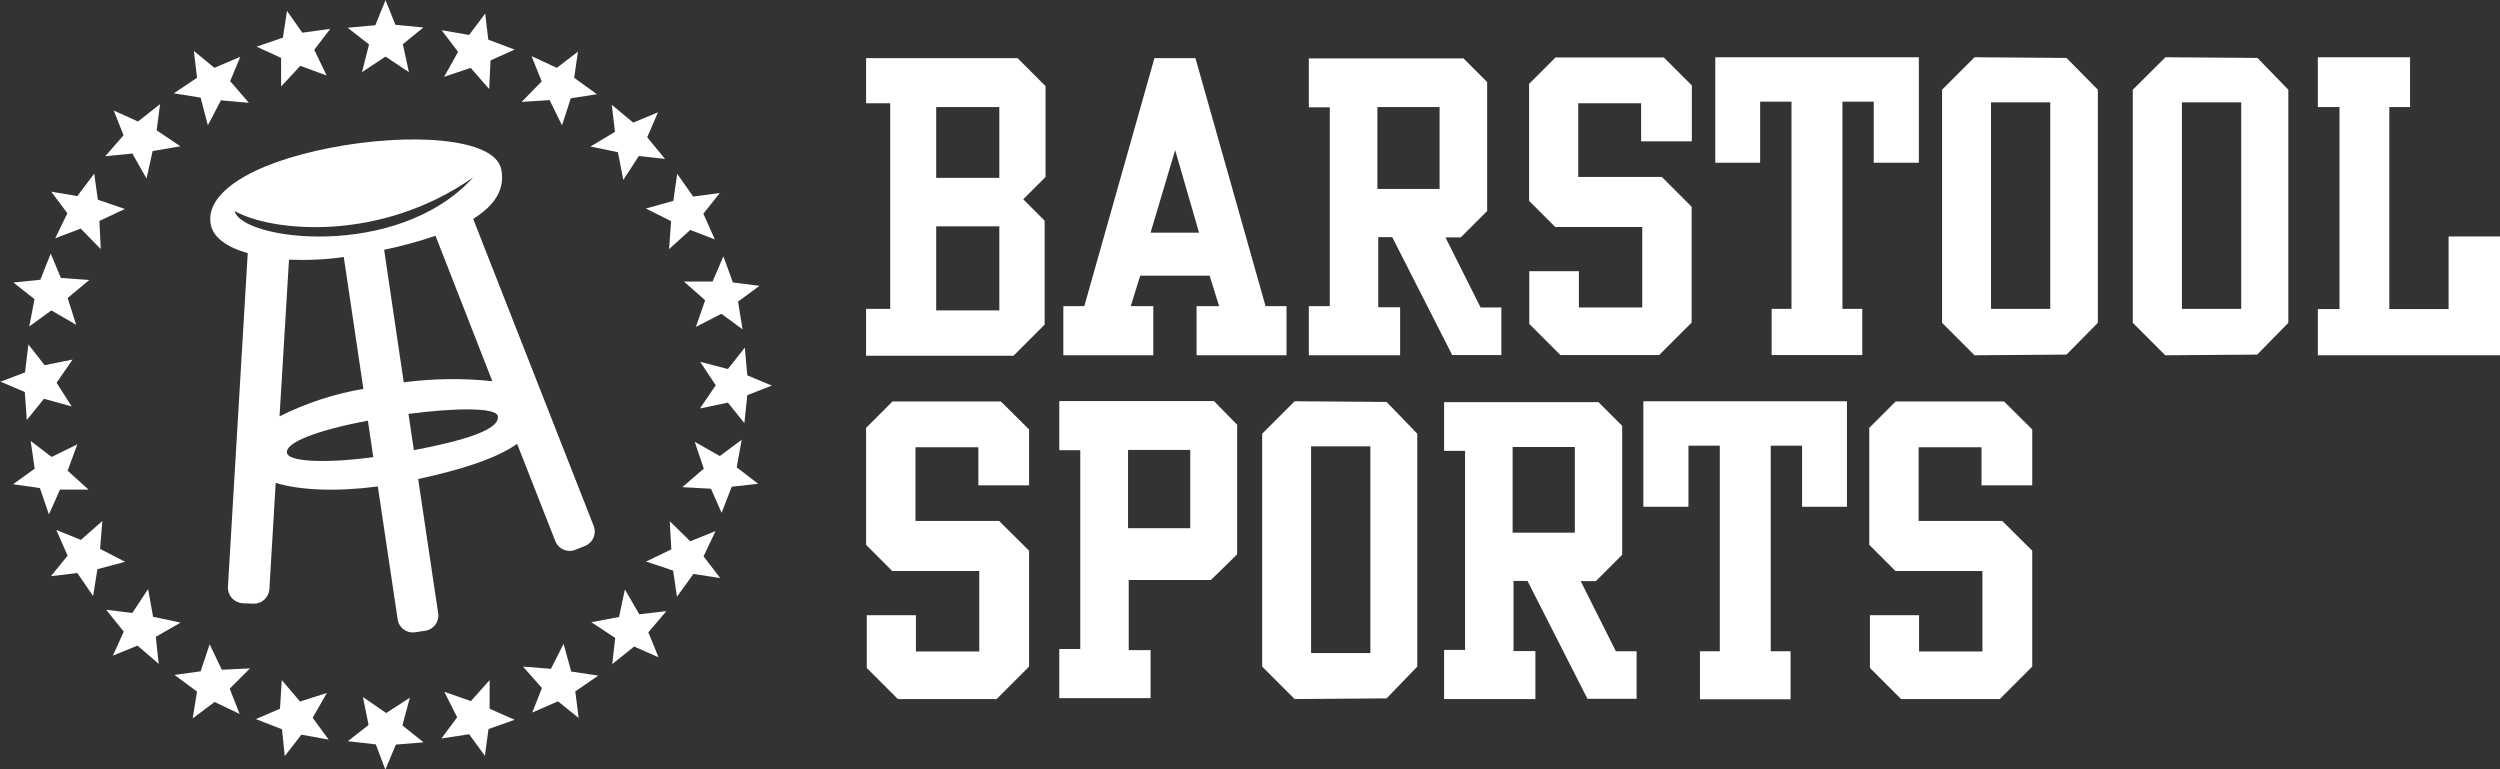 <svg viewBox="0 0 1109 341.3" xmlns="http://www.w3.org/2000/svg" id="svg5"><rect x="0" y="0" width="1109" height="341.3" fill="#333333" stroke="none"/><defs><style>.cls-1{fill:#fff;stroke-width:0px;}</style></defs><g id="layer1"><g id="g832"><path d="M640.6,178.4v21.6h9.3v88.3h-9.3v21.8h40.5v-21.3h-9.7v-31.1h6.2l26.6,52.3h21.8v-21.1h-9.2l-15.6-31.1h6.7l11.7-11.7v-57.2l-10.5-10.5h-68.5ZM671,198.3h27.6v38h-27.6v-38Z" class="cls-1" id="path1049"></path><path d="M512.1,25.8l-31.1,110h-9.3v21.8h39.9v-21.8h-10l4.2-13.5h30.8l4.2,13.5h-10v21.8h39.9v-21.8h-9.3l-31.1-110h-18.1ZM521.3,66.6l10.6,36.6h-21.5l10.9-36.6Z" class="cls-1" id="path1037"></path><path d="M574.3,178l-14.4,14.4v103.3l14.4,14.4,40.8-.3,13.6-14.1v-103.3l-13.6-14.1-40.8-.3ZM581.6,198h26.3v91.7h-26.3v-91.7Z" class="cls-1" id="path1071"></path><path d="M469.9,177.9v21.8h9.3v88.2h-9.3v21.8h40.5v-21.3h-9.7v-31.1h36.4c0,.1,11.7-11.4,11.7-11.4v-57.5l-10.3-10.5h-68.5ZM500.4,199.6h27.6v34.7h-27.6v-34.7Z" class="cls-1" id="path1045"></path><path d="M384.2,25.7v20.1h10.7v91.2h-10.7v20.8h65.4l13.8-13.8v-46.1l-9.5-9.5,9.9-9.9v-40.3l-12.4-12.4h-67.1ZM415.3,47.5h28v31.4h-28v-31.4ZM415.3,100.4h28v37.3h-28v-37.3Z" class="cls-1" id="path828"></path><path d="M580.6,25.8v21.8h9.3v88.2h-9.3v21.8h40.5v-21.3h-9.7v-31.1h6.2l26.6,52.3h21.8v-21.1h-9.2l-15.6-31.1h6.8l11.7-11.7v-57.2l-10.5-10.5h-68.5ZM611,47.5h27.6v36.3h-27.6v-36.3Z" class="cls-1" id="path1041"></path><path d="M875.9,25.4l-14.4,14.4v103.4l14.4,14.4,40.8-.3,13.9-14.1V39.8l-13.9-14.1-40.8-.3ZM883.2,45.4h26.3v91.6h-26.3V45.4Z" class="cls-1" id="path1063"></path><path d="M960.6,25.4l-14.5,14.4v103.4l14.4,14.4,40.8-.3,13.8-14.1V39.8l-13.7-14.1-40.8-.3ZM967.9,45.4h26.3v91.6h-26.3V45.4Z" class="cls-1" id="path1067"></path><path d="M171,0l4.4,11,12.4,1.2-9.1,7.4,2.7,12.4-10.4-6.9-10.4,6.9,3.1-12.3-9.5-7.4,12.3-1.1,4.5-11.1ZM215.2,5.8l1.4,11.8,11.7,4.4-10.7,4.8-.6,12.7-8.2-9.4-11.8,4,6.2-11.1-7.3-9.6,12.2,2.1,7.2-9.6ZM256.4,22.8l-1.7,11.7,10.1,7.3-11.6,1.8-3.9,12-5.5-11.2-12.4.8,8.9-9.1-4.5-11.2,11.2,5.2,9.5-7.3ZM291.8,50l-4.7,10.9,7.9,9.6-11.6-1.3-6.9,10.6-2.4-12.3-12.2-2.5,10.9-6.5-1.4-12,9.5,7.9,11-4.6ZM319.4,85.5l-7.4,9.3,5.1,11.4-10.9-4.2-9.4,8.5.9-12.4-11.2-5.6,12.2-3.4,1.7-12,7.1,10.1,11.9-1.6ZM336.9,126.8l-9.5,7,2,12.3-9.4-6.9-11.3,5.8,4.1-11.8-9.4-8.3h12.7c0-.1,4.8-11.2,4.8-11.2l4.2,11.6,11.9,1.5ZM342.5,171l-11,4.3-1.3,12.4-7.3-9.1-12.4,2.6,7-10.3-6.9-10.4,12.3,3.2,7.5-9.5,1.1,12.3,11,4.6ZM336.4,214.6l-11.8,1.3-4.5,11.6-4.7-10.7-12.7-.7,9.5-8.2-4-11.9,11.1,6.3,9.7-7.2-2.2,12.2,9.5,7.3ZM319.3,256.4l-11.7-1.8-7.3,10.1-1.7-11.6-12-4,11.2-5.4-.7-12.5,9.1,8.9,11.2-4.5-5.3,11.2,7.3,9.5ZM292.2,291.6l-10.9-4.8-9.7,7.8,1.3-11.6-10.6-7,12.3-2.3,2.6-12.2,6.4,11,12-1.4-8,9.4,4.5,11ZM256.7,318.5l-9.2-7.4-11.4,5,4.3-10.9-8.4-9.5,12.4,1,5.6-11.1,3.4,12.3,12,1.8-10.2,7,1.5,11.9ZM215.1,335.3l-7-9.6-12.3,1.9,7-9.4-5.7-11.3,11.8,4.1,8.3-9.3v12.7c0,0,11.1,4.9,11.1,4.9l-11.6,4.1-1.6,11.8ZM170.9,341.3l-4.2-11.1-12.4-1.4,9.2-7.2-2.5-12.4,10.3,7.1,10.5-6.8-3.3,12.3,9.4,7.5-12.3,1-4.6,11ZM126.3,335.3l-1.2-11.8-11.6-4.5,10.7-4.6.8-12.7,8.1,9.5,11.9-3.8-6.3,11,7.1,9.7-12.1-2.2-7.3,9.4ZM85.5,318.5l1.9-11.7-10-7.4,11.6-1.6,4-12,5.4,11.3,12.5-.6-9,9,4.4,11.2-11.1-5.3-9.6,7.2ZM50,291l4.9-10.8-7.8-9.7,11.6,1.4,7-10.6,2.2,12.3,12.2,2.6-11,6.3,1.3,12-9.4-8.1-11.1,4.5ZM22.5,255.7l7.5-9.2-5-11.4,10.9,4.4,9.5-8.4-1,12.4,11.1,5.7-12.3,3.3-1.9,11.9-7-10.2-11.9,1.4ZM5.8,214.8l9.6-6.9-1.8-12.3,9.3,7.1,11.4-5.6-4.3,11.7,9.3,8.4h-12.7s-4.9,11-4.9,11l-4-11.7-11.9-1.7ZM0,169.4l11.1-4.2,1.5-12.4,7.2,9.2,12.4-2.5-7.1,10.3,6.7,10.5-12.3-3.4-7.6,9.4-.9-12.4-11-4.7ZM6.1,125.3l11.8-1.2,4.6-11.6,4.5,10.8,12.6.9-9.6,8,3.8,11.9-11-6.4-9.8,7.1,2.3-12.1-9.4-7.4ZM22.6,85l11.7,2,7.5-10,1.6,11.6,12,4.1-11.3,5.3.6,12.5-8.9-9.1-11.3,4.3,5.4-11.1-7.2-9.6ZM50.4,49l10.8,4.9,9.8-7.7-1.5,11.6,10.5,7.1-12.3,2.1-2.7,12.2-6.3-11.1-12,1.2,8.1-9.3-4.4-11.1ZM86,22.6l9.1,7.5,11.5-4.9-4.5,10.8,8.3,9.6-12.4-1.1-5.8,11.1-3.2-12.3-11.9-1.9,10.3-6.9-1.4-11.9ZM127.3,4.8l6.8,9.7,12.4-1.7-7.1,9.3,5.5,11.4-11.7-4.3-8.5,9.2v-12.7c.1,0-10.9-5-10.9-5l11.7-4,1.8-11.8Z" class="cls-1" id="path824"></path><path d="M263.4,233.4l-53.5-136.3c9.3-5.8,14.4-13,12.4-22.2-3.1-13.8-40.5-16.2-75.9-9.3s-55.6,20.2-52.9,34c1.1,5.8,7.2,10.1,16.4,12.7l-8.8,148.2c-.1,3.8,2.8,6.9,6.6,7.1l4.7.2c3.7.1,6.8-2.7,7.1-6.4l2.8-47.2c10.6,3.3,26.9,4,45.3,1.6l8.8,58.9c.5,3.7,3.9,6.3,7.6,5.8,0,0,0,0,0,0l4.6-.7c3.7-.5,6.3-3.9,5.8-7.6,0,0,0,0,0,0l-8.9-59.7c18.5-4,34.4-8.9,43.9-15.6l17,43.3c1.4,3.4,5.4,5.1,8.8,3.7l4.3-1.7c3.5-1.4,5.2-5.3,3.9-8.8ZM127.3,200.9c-.8-4.5,12.7-9.9,35.9-14.3l2.4,16.2c-21.2,2.8-37.6,2.1-38.3-1.9ZM124,184.7l4.2-69.5c8.1.3,16.3,0,24.3-1.2l8.7,58.5c-12.9,2.2-25.5,6.3-37.2,12.2ZM104.1,93.6c16.1,9.2,64.3,14.2,105.8-14.9-33.5,36.9-102.9,27.9-105.8,14.9h0ZM170.4,110.8c7.7-1.6,15.4-3.7,22.8-6.2l25.2,64.5c-13.1-1.4-26.3-1.2-39.3.5l-8.7-58.8ZM183.6,199.8l-2.4-16.2c20.7-2.7,38.7-2.9,39.6.9,1.3,6.1-15.2,11-37.2,15.2h0Z" class="cls-1" id="path826"></path><path d="M1028.2,25.4v22.1h9.6v89.6h-9.6v20.5h80.8v-52.7h-22.8v32.2h-26.3V47.5h9.2v-22.1h-40.9Z" class="cls-1" id="path1075"></path><path d="M776.9,178h-47.9v46.8h20v-27.1h13.9v91.2h-8.8v21.3h40.2v-21.3h-8.8v-91.2h13.9v27.1h19.9v-46.8h-42.4Z" class="cls-1" id="path1061"></path><path d="M808.7,25.4h-47.8v46.8h19.9v-27.1h13.9v91.9h-8.8v20.5h40.2v-20.5h-8.8V45.1h13.9v27.1h20V25.4h-42.4Z" class="cls-1" id="path1059"></path><path d="M829.5,272.8v23.5l13.8,13.8h43.8l14.4-14.4v-51.4l-13.3-13.2h-37.1v-32.7h27.9v16.9h22.5v-24.8l-12.5-12.4h-48.1l-11.7,11.7v51.9l11.6,11.6h38.6v35.7h-28.1v-16.1h-21.8Z" class="cls-1" id="path1057"></path><path d="M384.5,272.8v23.5l13.8,13.8h43.8l14.4-14.4v-51.4l-13.3-13.2h-37.1v-32.7h27.9v16.9h22.5v-24.8l-12.5-12.4h-48.1l-11.7,11.7v51.9l11.6,11.6h38.6v35.7h-28.1v-16.1h-21.8Z" class="cls-1" id="path1055"></path><path d="M678.4,120.2v23.5l13.8,13.8h43.8l14.4-14.4v-51.4l-13.2-13.2h-37.1v-32.7h27.9v16.9h22.5v-24.8l-12.4-12.4h-48.1l-11.7,11.7v51.9l11.6,11.6h38.6v35.7h-28.1v-16.1h-21.8Z" class="cls-1" id="path1053"></path></g></g></svg>